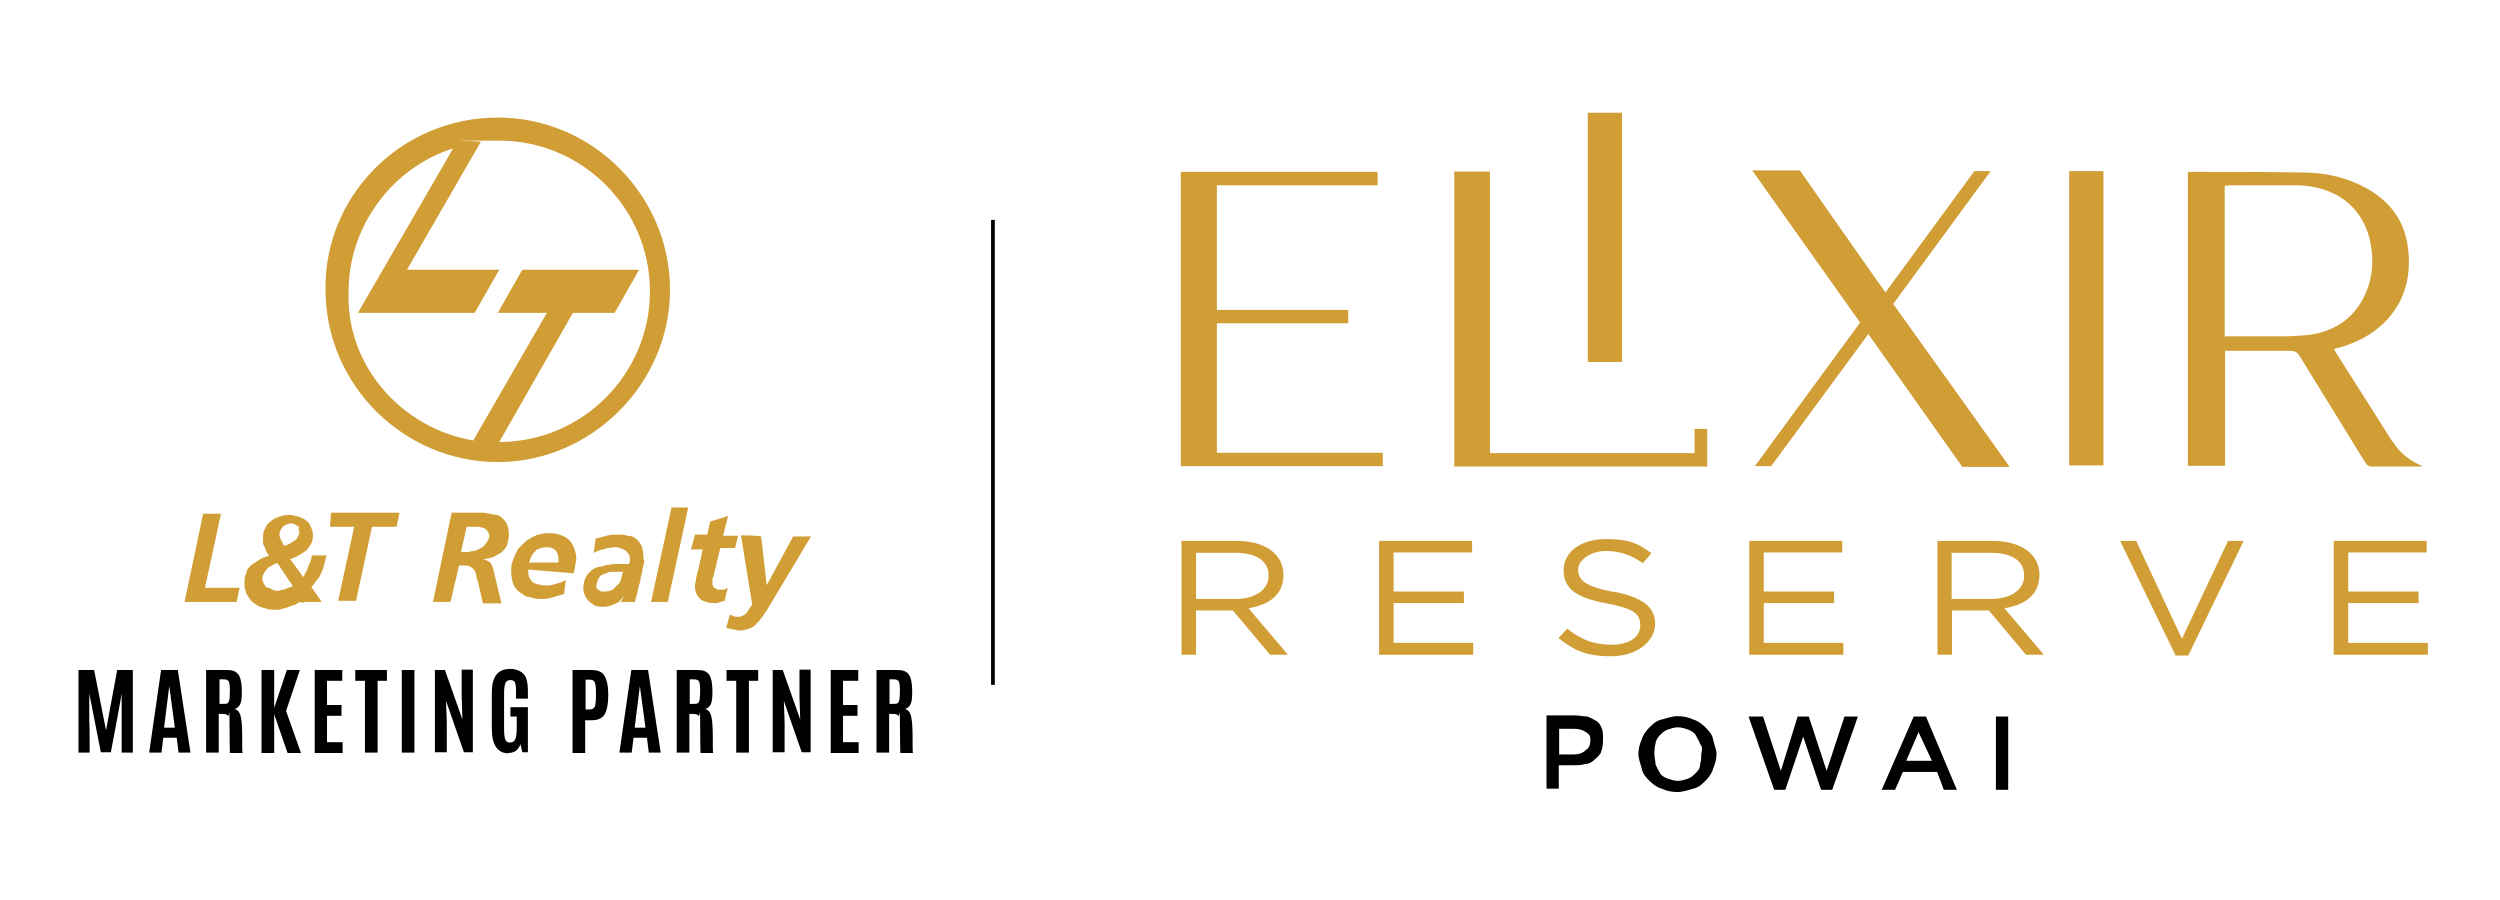 <?xml version="1.0" encoding="UTF-8"?>
<svg xmlns="http://www.w3.org/2000/svg" version="1.1" viewBox="0 0 672 242">
  <defs>
    <style>
      .cls-1 {
        fill: none;
        stroke: #000;
        stroke-miterlimit: 10;
      }

      .cls-2, .cls-3 {
        fill: #d09e35;
      }

      .cls-3 {
        fill-rule: evenodd;
      }
    </style>
  </defs>
  <!-- Generator: Adobe Illustrator 28.6.0, SVG Export Plug-In . SVG Version: 1.2.0 Build 709)  -->
  <g>
    <g id="Layer_1">
      <g>
        <line class="cls-1" x1="266.9" y1="59.1" x2="266.9" y2="184.1"/>
        <g>
          <g>
            <path d="M430.4,202.1c-.3.9-1.2,1.5-1.8,2.1-.6.6-1.5,1.2-2.7,1.2-.9.3-1.8.3-3,.3h-3.9v6.3h-3.3v-19.7h7.7c1.2,0,2.1.3,3.3.3.9.3,1.8.9,2.4,1.2s1.2,1.2,1.5,2.1c.3.9.3,1.8.3,2.7,0,2.1-.3,3-.6,3.6ZM426.3,196.8c-.9-.6-1.8-.9-3.3-.9h-3.9v6.9h3.9c1.2,0,2.4-.3,3.3-1.2.9-.6,1.2-1.5,1.2-2.7s-.3-1.5-1.2-2.1Z"/>
            <path d="M460.5,206.6c-.3,1.2-1.2,2.4-2.1,3.3-.9.9-1.8,1.8-3.3,2.1-1.2.3-2.7.9-4.2.9s-3-.3-4.2-.9c-1.2-.3-2.4-1.2-3.3-2.1-.9-.9-1.8-1.8-2.1-3.3-.3-1.2-.9-2.7-.9-3.9s.3-2.7.9-3.9c.3-1.2,1.2-2.4,2.1-3.3.9-.9,1.8-1.8,3.3-2.1,1.2-.3,2.7-.9,4.2-.9s3,.3,4.2.9c1.2.3,2.4,1.2,3.3,2.1.9.9,1.8,1.8,2.1,3.3s.9,2.7.9,3.9-.3,2.4-.9,3.9ZM457,200c-.3-.9-.9-1.8-1.2-2.4s-1.2-1.2-2.1-1.5-1.8-.6-2.7-.6-1.8.3-2.7.6-1.5.9-2.1,1.5-1.2,1.5-1.2,2.4c-.3.9-.3,1.8-.3,2.7s.3,1.8.3,2.7c.3.9.9,1.8,1.2,2.4.3.6,1.2,1.2,2.1,1.5s1.8.6,2.7.6,1.8-.3,2.7-.6c.9-.3,1.5-.9,2.1-1.5s1.2-1.2,1.2-2.4c.3-.9.3-1.8.3-2.7.3-1.2.3-2.1-.3-2.7Z"/>
            <path d="M483.2,192.6h3l4.8,14.6,4.8-14.6h3.6l-6.9,19.7h-3l-4.8-14.3-4.8,14.3h-3l-6.9-19.7h3.9l4.8,14.6,4.5-14.6Z"/>
            <path d="M526.1,212.3h-3.6l-1.8-4.8h-9.2l-2.1,4.8h-3.6l8.6-19.7h3.3l8.3,19.7ZM515.7,196.8l-3.3,7.7h6.9l-3.6-7.7Z"/>
            <path d="M539.8,192.6v19.7h-3.3v-19.7h3.3Z"/>
          </g>
          <g>
            <path class="cls-2" d="M341.4,176l-10-11.9h-9.9v11.9h-3.9v-30.6h14.9c7.6,0,12.5,3.6,12.5,9.1s-4,8.1-9.4,9l10.6,12.5h-4.8ZM332.2,148.6h-10.7v12.4h10.6c5.2,0,8.9-2.4,8.9-6.3s-3.3-6.1-8.9-6.1"/>
            <polygon class="cls-2" points="395.7 148.5 374.6 148.5 374.6 159 393.5 159 393.5 162.1 374.6 162.1 374.6 172.8 396 172.8 396 176 370.7 176 370.7 145.4 395.7 145.4 395.7 148.5"/>
            <path class="cls-2" d="M433.6,159c7.7,1.5,11.3,4,11.3,8.7s-4.9,8.7-11.8,8.7-10-1.6-14.2-4.9l2.4-2.5c3.6,2.9,7.1,4.3,11.9,4.3s7.7-2.1,7.7-5.2-1.7-4.5-9-5.9c-8-1.5-11.6-3.8-11.6-8.9s4.8-8.4,11.4-8.4,8.7,1.3,12.2,3.8l-2.3,2.7c-3.2-2.3-6.4-3.3-10-3.3s-7.4,2.2-7.4,5,1.8,4.5,9.4,6"/>
            <polygon class="cls-2" points="495.2 148.5 474.1 148.5 474.1 159 493 159 493 162.1 474.1 162.1 474.1 172.8 495.5 172.8 495.5 176 470.2 176 470.2 145.4 495.2 145.4 495.2 148.5"/>
            <path class="cls-2" d="M544.6,176l-10-11.9h-9.9v11.9h-3.9v-30.6h14.9c7.6,0,12.5,3.6,12.5,9.1s-4,8.1-9.4,9l10.6,12.5h-4.8ZM535.3,148.6h-10.7v12.4h10.6c5.2,0,8.9-2.4,8.9-6.3s-3.3-6.1-8.9-6.1"/>
            <g>
              <polygon class="cls-2" points="598.9 145.4 603.1 145.4 588.2 176.2 584.8 176.2 569.9 145.4 574.2 145.4 586.5 171.7 598.9 145.4"/>
              <polygon class="cls-2" points="652.3 148.5 631.2 148.5 631.2 159 650.1 159 650.1 162.1 631.2 162.1 631.2 172.8 652.6 172.8 652.6 176 627.3 176 627.3 145.4 652.3 145.4 652.3 148.5"/>
              <g>
                <rect class="cls-2" x="426.8" y="30.3" width="9.2" height="67"/>
                <polygon class="cls-2" points="327.1 121.7 327.1 86.9 362.4 86.9 362.4 83.3 327.1 83.3 327.1 49.8 370.3 49.8 370.3 46.2 370.3 46.2 317.4 46.2 317.4 125.3 371.7 125.3 371.7 121.7 327.1 121.7"/>
                <rect class="cls-2" x="556.2" y="46" width="9.2" height="79.1"/>
                <path class="cls-2" d="M527.2,125.5h13s-21.1-29.6-31.3-43.8l26.2-35.7h-4.4l-23.9,32.6c0-.1-.2-.2-.2-.3-7.4-10.4-22.8-32.5-22.8-32.5h-12.8s19.8,28,29,40.9l-28.3,38.6h4.4l26.1-35.5,25.2,35.6Z"/>
                <path class="cls-2" d="M643,118.6c-5-7.9-10-15.8-15-23.7-.2-.3-.4-.7-.6-1.1.6-.2,1.1-.3,1.5-.4,4.5-1.3,8.5-3.3,11.9-6.6,5.3-5.2,7.2-11.7,6.6-18.9-.6-7.9-4.6-13.7-11.5-17.4-4.8-2.6-10-3.9-15.4-4.1-8.2-.2-23.5-.2-31.7-.2-.2,0-.4,0-.7,0v79h10v-30.9h8.6c2.9,0,5.9,0,8.8,0,1.3,0,2,.3,2.7,1.5,5.8,9.5,11.7,18.9,17.5,28.4.6,1,1.2,1.3,2.3,1.2,4,0,8,0,12,0,.3,0,.6,0,1.2-.1-3.6-1.5-6.2-3.6-8-6.6M599,49.8c3.7,0,14.6,0,18.3,0,10.3.2,17.5,5.5,19.7,14.6,1.1,4.8.9,9.6-1,14.2-2.7,6.4-7.9,10.4-15.3,11.4-1.5.2-3.6.3-6,.4h-16.7v-40.5c.4,0,.7,0,1,0"/>
                <path class="cls-2" d="M455.5,115.3v6.5h-55c0-24.2,0-75.7,0-75.7h-9.6s0,52.9,0,79.3h64.6s1.8,0,1.8,0h1.6v-10.1h-3.4Z"/>
              </g>
            </g>
          </g>
        </g>
        <g>
          <g>
            <path class="cls-3" d="M127.2,118.4l19.8-34.3h-13.2l6.6-11.6h31.4l-6.6,11.6h-11.2l-19.8,34.7c22.3,0,40.5-18.2,40.5-40.5s-18.2-40.5-40.5-40.5-3.3,0-5,.4l-19.8,34.3h24.8l-6.6,11.6h-31.4l25.6-44.2c-16.1,5-28.1,20.7-28.1,38.4-.8,19.8,14.1,36.8,33.5,40.1M133.8,31.6c25.6,0,46.3,21.1,46.3,46.3s-21.1,46.3-46.3,46.3-46.3-20.7-46.3-46.3c-.4-25.2,20.3-46.3,46.3-46.3"/>
            <path class="cls-2" d="M199.2,144.1l3,18.4c-.5.8-1,1.3-1.3,2-.5.5-.8.8-1.3,1-.5.3-.8.3-1.3.3s-.8,0-1.3-.3c-.5,0-.5-.3-.8-.3l-1,3.5c.5.3,1.3.3,1.8.5.5,0,1.3.3,1.8.3,1,0,1.8-.3,2.5-.5.8-.3,1.3-.5,2-1.3.5-.5,1-1,1.3-1.5.5-.5.8-1.3,1.3-1.8l12.1-20.2h-4.8l-7.1,13.1h0l-1.5-13.1c-1-.3-5.5-.3-5.5-.3ZM185.6,147.7h3.3l-1.3,5.8c-.3.8-.3,1.3-.5,2,0,.8-.3,1.3-.3,2,0,1.3.3,2,.8,2.8.5.5,1,1.3,1.8,1.3.8.5,1.8.5,2.8.5s.8,0,1.3-.3c.5,0,.8-.3,1.3-.3l.8-3.5-1,.5h-1.3c-.5,0-1-.3-1.3-.5-.5-.5-.5-.8-.5-1.3v-1c0-.5.3-.5.3-.8l1.8-7.6h4l.8-3.3h-4l1.3-5.3-4.8,1.5-.8,3.5h-3.3l-1,3.8ZM175,161.8h4.5l5.5-25.4h-4.5l-5.5,25.4ZM160.4,157c0-.5.3-1,.5-1.5.3-.5.5-.8,1-1s1-.5,1.3-.5c.5-.3,1-.3,1.5-.3h2.8c-.3.8-.5,1.3-.5,2-.3.5-.5,1.3-1,1.5-.5.5-.8.8-1.3,1.3-.5.3-1.3.5-2.3.5s-.8,0-1.3-.3-.5-.5-.8-.5c0-.5,0-.8,0-1.3M166.7,161.8h4c0-.5.3-1.3.5-2s.3-1.5.5-2.3c.3-.8.5-1.5.5-2.3.3-.8.5-1.5.5-2.3.3-.8.3-1.3.5-2-.3-.8-.3-1.5-.3-1.8,0-1-.3-2-.5-2.5-.5-.8-.8-1.3-1.5-1.8-.5-.5-1.3-.8-2.3-.8-.8-.3-1.5-.3-2.5-.3s-2,0-3,.3c-1,.3-2,.5-3,.8l-.5,3.8c1-.5,1.8-.8,2.8-1,1-.3,2-.5,3-.5s.8,0,1.3.3c.5,0,.8.3,1.3.5.5.3.5.5.8.8.3.5.5.5.5,1.3v.8c0,.3,0,.5-.3.8h-3.8c-.8,0-1.5.3-2.3.3-.8.3-1.5.5-2.3.5-.8.5-1.3.5-2,1.3-.5.5-1,1-1.3,1.8s-.5,1.5-.5,2.5.3,2,.8,2.8c.5.8,1.3,1.3,2,1.8s1.8.5,2.8.5,1.5-.3,2.3-.5c.5-.3,1.3-.5,1.8-1s1-1,1.5-1.8h0l-1.3,2.3ZM142.2,151.2c.3-.8.5-1.5,1-2.3.5-.5,1-1.3,1.5-1.3.5-.3,1.3-.5,2.3-.5s1.8.3,2.3.8.8,1.3.8,2.3v1h-7.8ZM154.1,154.2c.3-.5.3-1.3.5-2,0-.5.3-1.3.3-2,0-1.5-.5-2.8-1-3.8-.5-1-1.3-1.8-2.5-2.3-1-.5-2.3-.8-3.8-.8s-2.3.3-3.3.5c-1,.5-2,1-2.8,1.5-.8.8-1.5,1.5-2.3,2.3-.5,1-1,2-1.3,3-.5,1-.5,2.3-.5,3,0,1.3.3,2.3.5,3.3.5,1,1,1.8,1.8,2.3.8.5,1.5,1.3,2.8,1.3,1,.5,2.3.5,3.5.5s2-.3,2.8-.5c.8-.3,1.8-.5,2.8-.8l.5-3.8c-.8.5-1.8.8-2.5,1-1,.3-1.8.5-2.8.5s-2-.3-2.8-.5c-.8-.3-1.3-.8-1.5-1.3-.5-.5-.5-1.5-.5-2.5l12.1,1h0ZM125.4,141.6h3.3c.3,0,1,.3,1.3.3.5.3.8.5,1,.8.3.5.5.8.5,1.3s-.3,1.3-.5,1.5c-.3.5-.5.8-1,1.3s-.8.5-1.3.8-1,.5-1.5.5-1,.3-1.5.3h-1.8l1.5-6.6ZM116.3,161.8h4.8l2.3-9.8h1.8c.5,0,1.3.3,1.5.5.5.3.5.5.8.8.3.5.5.8.5,1.3s.3,1.3.5,1.8l1.3,5.8h5l-2.3-9.6c-.3-.5-.5-1.3-.8-1.5-1-.5-1.5-.8-2-.8h0c1,0,2-.3,2.8-.5.8-.5,1.5-.8,2.3-1.3.5-.5,1.3-1.3,1.5-2s.5-1.8.5-2.8-.3-2.3-.5-2.8c-.5-.8-.8-1.3-1.5-1.8-.5-.5-1.3-.8-2.3-.8-.8-.3-1.8-.3-2.5-.5h-8.6l-5,23.9ZM88.6,141.6h6.6l-4.3,19.9h4.8l4.3-19.9h6.6l.8-3.8h-18.4l-.3,3.8ZM80.5,142.9c0,.5-.3,1-.5,1.5-.3.5-.5.8-1,1-.5.5-.8.5-1.3.8s-1,.5-1.3.5c-.3-.5-.5-.5-.5-1-.3-.5-.5-.5-.5-1-.3-.5-.3-.8-.3-1,0-.5.3-1.3.5-1.5.3-.5.5-.8,1-1,.5-.3,1-.5,1.5-.5s.8,0,1.3.3.5.5,1,.5c-.3.5,0,1,0,1.5M78.7,157.5c-.5.3-.8.5-1.3.5-.5.3-1,.5-1.3.5-.5,0-1,.3-1.3.3-.5,0-1.3,0-1.5-.3-.5-.3-1-.5-1.3-.5s-.8-.5-1-1c-.3-.5-.5-1-.5-1.5s.3-1.3.5-1.5.5-.8,1-1.3.8-.5,1.3-.8,1-.5,1.3-.5l4,6ZM81.5,161.8h5l-2.8-4c.8-.8,1.3-1.8,2-2.5.5-.8,1-2,1.3-3s.5-2.3.8-3h-4c0,.8-.3,1.3-.5,2-.3.5-.5,1.3-.8,2-.5.5-.5,1.3-1,1.8l-3.5-4.8c.8-.3,1.5-.5,2.3-1,.8-.5,1.3-.8,2-1.3.5-.5,1-1.3,1.3-1.8.5-.8.5-1.5.5-2.5s-.3-1.3-.5-2c-.3-.5-.5-1.3-1-1.5-.5-.5-1-.8-1.5-1s-1.3-.5-1.8-.5c-.5-.3-1.3-.3-1.8-.3-1,0-1.8.3-2.5.5-.8.3-1.5.5-2.3,1.3-.8.5-1.3,1.3-1.5,2-.5.8-.5,1.5-.5,2.8s0,1.3.3,1.8.5,1,.5,1.3c.3.5.5.8.8,1.3-.8.3-1.8.5-2.5,1s-1.5,1-2.3,1.5c-.5.5-1.3,1.3-1.3,2.3-.5.8-.5,1.8-.5,2.8s.3,1.8.5,2.5c.5.8.8,1.3,1.3,2,.5.5,1.3,1,1.8,1.3.8.5,1.3.5,2.3.8.8.3,1.5.3,2.5.3s1.3,0,1.8-.3c.5,0,1.3-.3,1.8-.5s1.3-.5,1.5-.5c.5-.3,1-.5,1.3-.8l1.3.3ZM49.5,161.8h14.1l.8-3.8h-9.3l4.3-19.9h-4.8l-5,23.7Z"/>
          </g>
          <g>
            <path d="M21.1,202.3v-22.2h4.2l3.2,16.2,3-16.2h4.2v22.2h-3v-15.9c.1,0-2.9,15.8-2.9,15.8h-2.7l-3.1-15.8v7.6c.1,0,.1,8.3.1,8.3h-3Z"/>
            <path d="M40.1,202.3l3.2-22.2h4.5l3.4,22.2h-3.2l-.5-4h-3.6l-.5,4h-3.3ZM47,195.6l-1.5-11.2h0l-1.4,11.2h2.9Z"/>
            <path d="M59.9,191.9h-1.1c0,0,0,10.4,0,10.4h-3.4v-22.2h5.6c1.2,0,2,.2,2.6.7.6.5.9,1.1,1.1,2,.2.8.3,1.9.3,3.3s-.1,2.4-.4,3.1c-.3.7-.8,1.2-1.6,1.4.8.1,1.3.7,1.6,1.6s.5,2.8.5,5.6,0,4.4.1,4.6h-3.4c0-.2-.1-2.8-.1-8s-.1-1.6-.4-2c-.2-.3-.7-.5-1.4-.5ZM58.9,189.2h1.4c.4,0,.7,0,1-.3.2-.2.3-.5.4-1,0-.5.1-1.2.1-2.2h0c0-1.3-.1-2.1-.3-2.5-.2-.4-.7-.6-1.4-.6h-1.1v6.5Z"/>
            <path d="M70.3,202.3v-22.2h3.4v10.2l3.4-10.2h3.5l-3.7,11,4,11.3h-3.6l-3.6-10.4v10.4h-3.4Z"/>
            <path d="M84.6,202.3v-22.2h7.4v2.9h-4.1v6.5h3.9v2.9h-3.9v7.1h4.2v2.9h-7.6Z"/>
            <path d="M98.1,202.3v-19.3h-2.6v-2.9h8.5v2.9h-2.5v19.3h-3.4Z"/>
            <path d="M108,202.3v-22.2h3.4v22.2h-3.4Z"/>
            <path d="M116.9,202.3v-22.2h2.7l4.7,13.3-.2-6.1v-7.3h3v22.2h-2.4l-4.8-13.8.2,5.8v8h-3.1Z"/>
            <path d="M136.7,202.5c-1.4,0-2.5-.5-3.3-1.6-.8-1.1-1.2-2.8-1.2-5.1v-9.7c0-2.1.4-3.6,1.2-4.7.8-1.1,2.1-1.6,3.8-1.6s3.6.8,4.2,2.4c.4,1,.5,2.3.5,4v1.6h-3.2v-2.3c0-1-.1-1.7-.3-2.1-.2-.4-.6-.6-1.2-.6s-1,.2-1.3.7c-.2.5-.4,1.4-.4,2.6v9.6c0,1.5.1,2.5.3,3,.2.6.6.9,1.3.9s1.1-.3,1.4-.9c.3-.6.4-1.6.4-3.1v-3h-1.7v-2.5h4.7v12.1h-1.5l-.5-2.2c-.2.7-.6,1.3-1.2,1.8-.6.4-1.3.6-2.1.6Z"/>
            <path d="M153.9,202.3v-22.2h5.1c1.7,0,2.9.5,3.5,1.6.6,1,1,2.6,1,4.7v.5c0,2.2-.3,3.9-.9,5s-1.8,1.7-3.5,1.7h-1.8v8.8h-3.4ZM157.3,190.7h1.2c.7,0,1.2-.3,1.4-.8.2-.6.3-1.6.3-3.2v-.4c0-1.3-.1-2.3-.3-2.8-.2-.6-.7-.8-1.3-.8h-1.2v8.1Z"/>
            <path d="M166.5,202.3l3.2-22.2h4.5l3.4,22.2h-3.2l-.5-4h-3.6l-.5,4h-3.3ZM173.5,195.6l-1.5-11.2h0l-1.4,11.2h2.9Z"/>
            <path d="M186.4,191.9h-1.1c0,0,0,10.4,0,10.4h-3.4v-22.2h5.6c1.2,0,2,.2,2.6.7.6.5.9,1.1,1.1,2,.2.8.3,1.9.3,3.3s-.1,2.4-.4,3.1c-.3.7-.8,1.2-1.6,1.4.8.1,1.3.7,1.6,1.6s.5,2.8.5,5.6,0,4.4.1,4.6h-3.4c0-.2-.1-2.8-.1-8s-.1-1.6-.4-2c-.2-.3-.7-.5-1.4-.5ZM185.3,189.2h1.4c.4,0,.7,0,1-.3.2-.2.3-.5.4-1,0-.5.1-1.2.1-2.2h0c0-1.3-.1-2.1-.3-2.5-.2-.4-.7-.6-1.4-.6h-1.1v6.5Z"/>
            <path d="M197.9,202.3v-19.3h-2.6v-2.9h8.5v2.9h-2.5v19.3h-3.4Z"/>
            <path d="M207.7,202.3v-22.2h2.7l4.7,13.3-.2-6.1v-7.3h3v22.2h-2.4l-4.8-13.8.2,5.8v8h-3.1Z"/>
            <path d="M223.3,202.3v-22.2h7.4v2.9h-4.1v6.5h3.9v2.9h-3.9v7.1h4.2v2.9h-7.6Z"/>
            <path d="M240.1,191.9h-1.1c0,0,0,10.4,0,10.4h-3.4v-22.2h5.6c1.2,0,2,.2,2.6.7.6.5.9,1.1,1.1,2,.2.8.3,1.9.3,3.3s-.1,2.4-.4,3.1c-.3.7-.8,1.2-1.6,1.4.8.1,1.3.7,1.6,1.6s.5,2.8.5,5.6,0,4.4.1,4.6h-3.4c0-.2-.1-2.8-.1-8s-.1-1.6-.4-2c-.2-.3-.7-.5-1.4-.5ZM239,189.2h1.4c.4,0,.7,0,1-.3.2-.2.3-.5.4-1,0-.5.1-1.2.1-2.2h0c0-1.3-.1-2.1-.3-2.5-.2-.4-.7-.6-1.4-.6h-1.1v6.5Z"/>
          </g>
        </g>
      </g>
    </g>
  </g>
</svg>